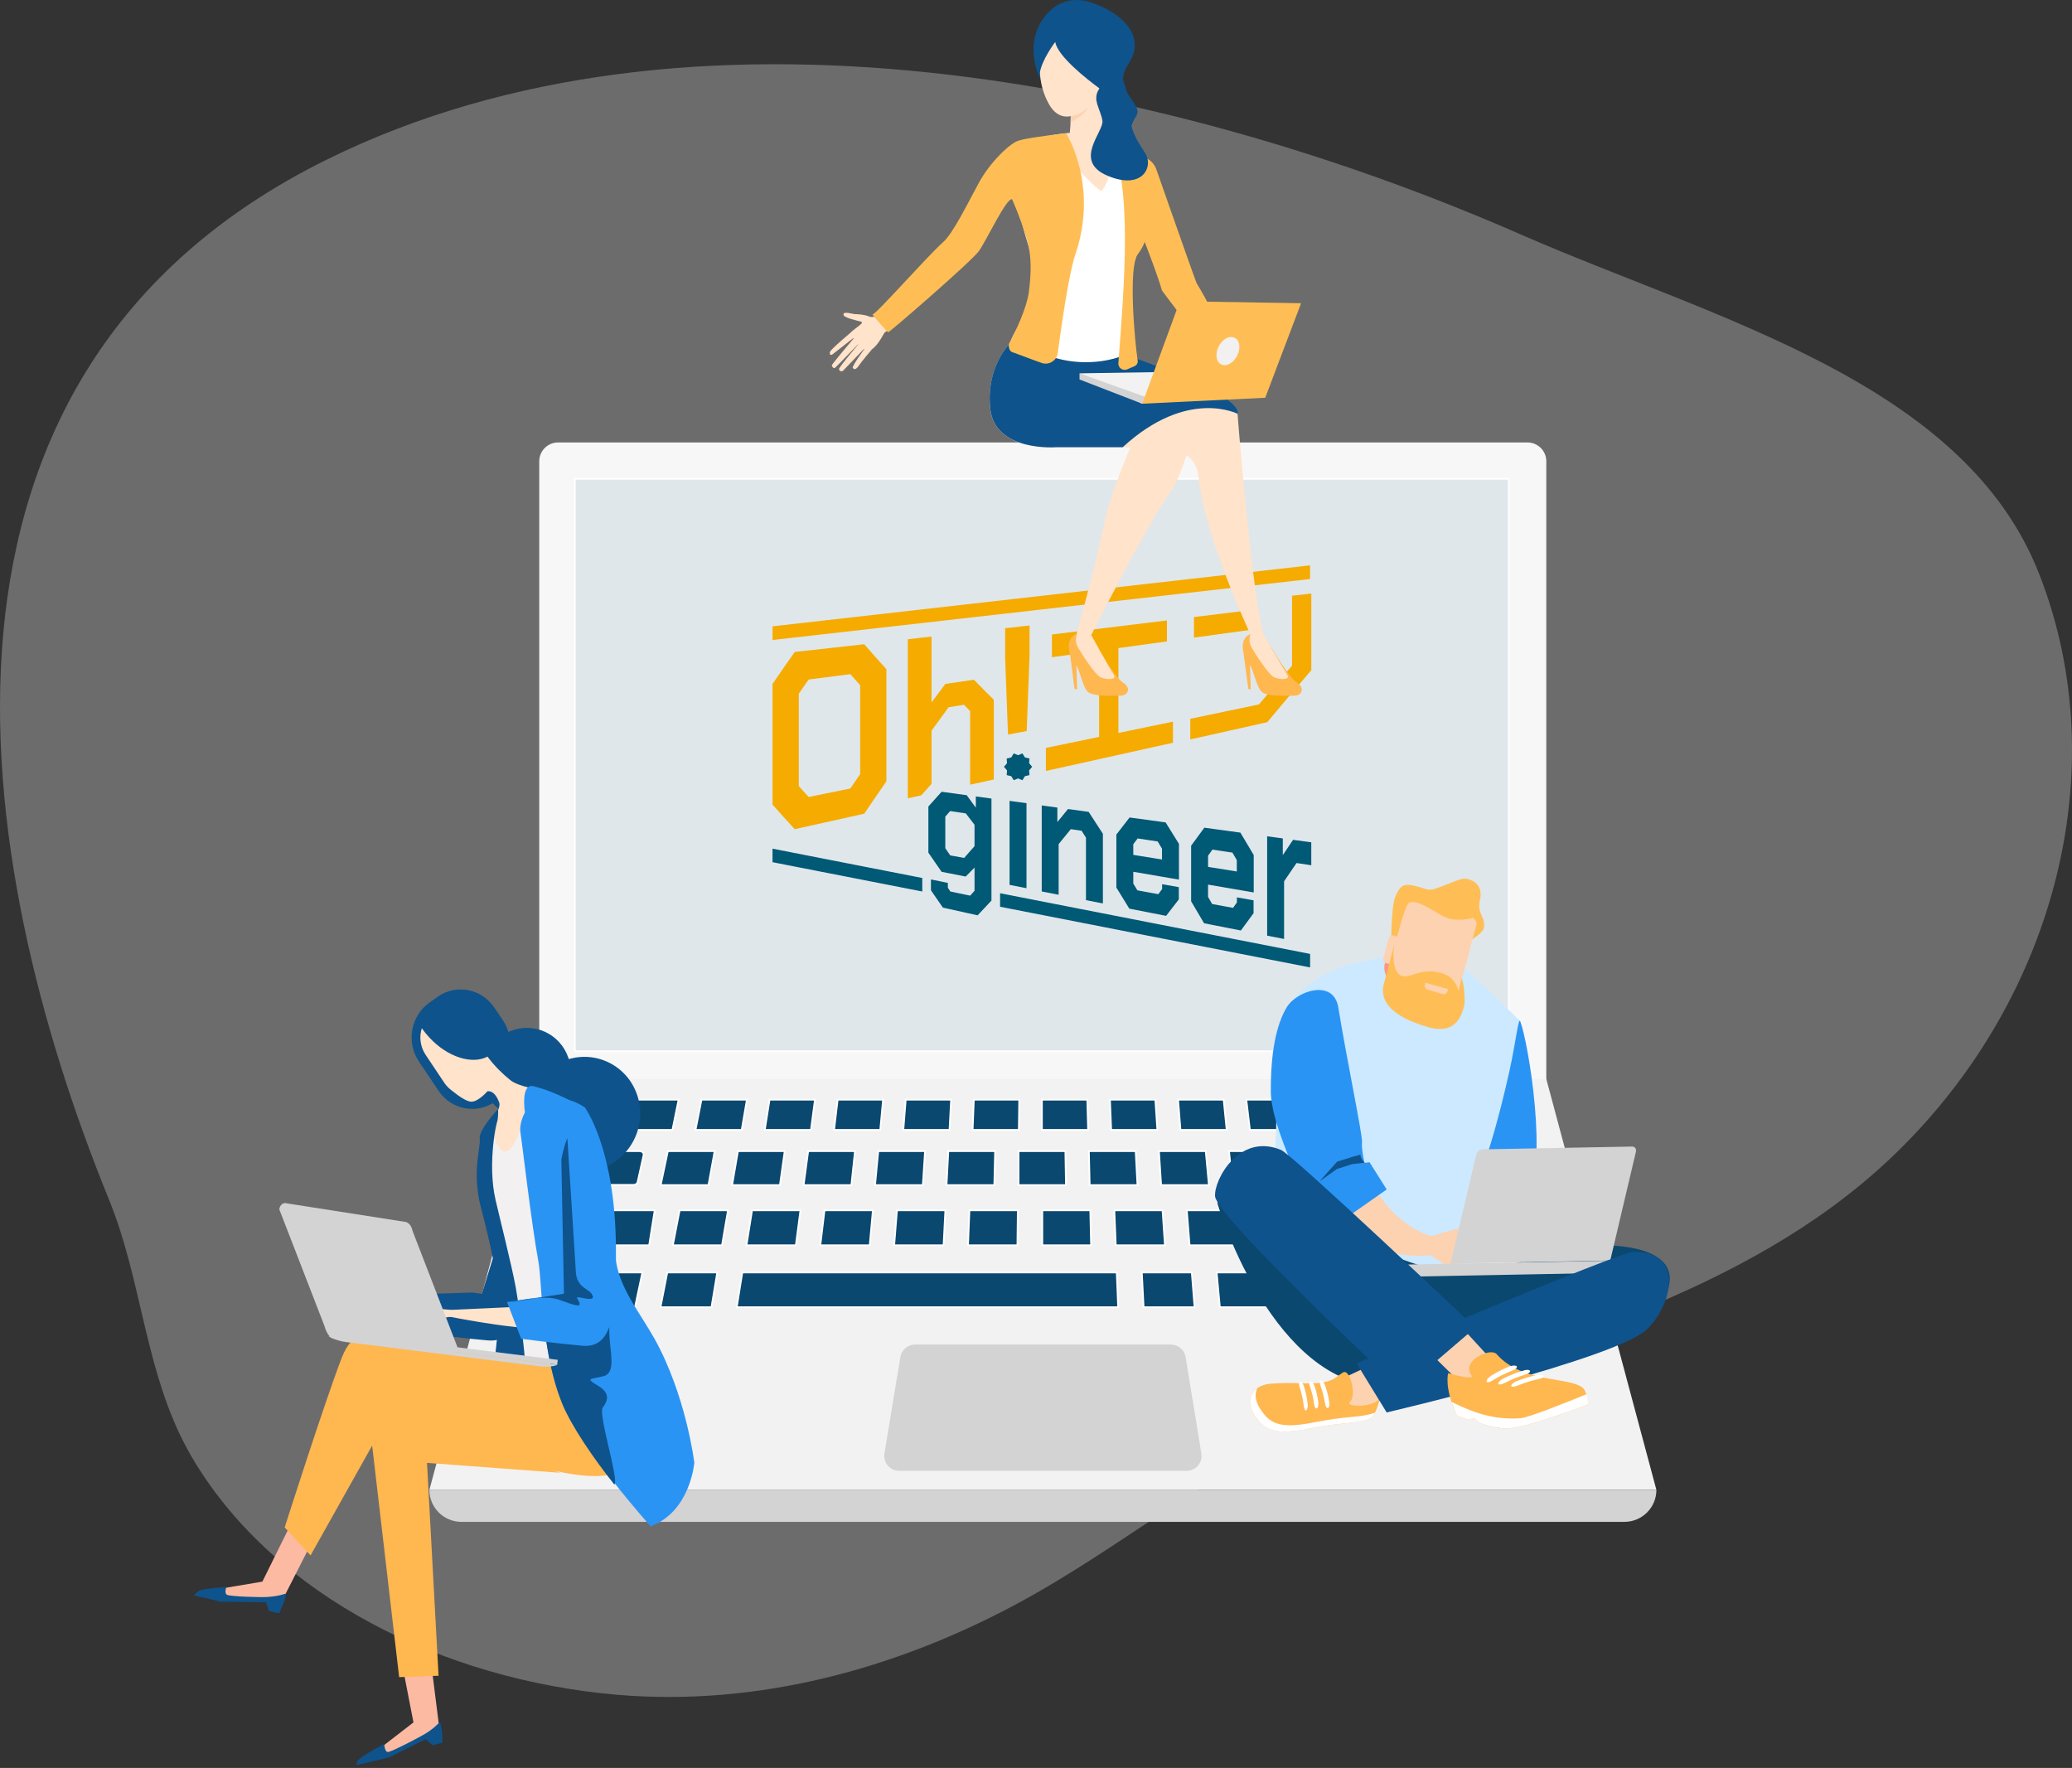 <svg width="613" height="523" viewBox="0 0 613 523" fill="none" xmlns="http://www.w3.org/2000/svg">
<rect x="0" y="0" width="613" height="523" fill="#333333" stroke="none"/>
<path opacity="0.3" d="M53.272 424.484C54.609 427.244 56.087 430.004 57.706 432.647C81.773 472.054 130.612 496.896 182.688 501.36C224.349 504.884 264.884 493.549 299.718 475.049C334.483 456.608 362.35 430.65 400.985 417.143C455.454 398.173 516.186 383.197 558.902 343.027C607.459 297.394 626.179 228.212 603.307 169.835C581.069 112.868 507.248 94.427 449.894 69.35C346.798 24.187 204.011 -5.823 96.692 47.209C-31.879 110.695 -8.515 254.816 32.231 354.831C41.52 377.618 42.646 402.167 53.272 424.484Z" fill="#F2F2F2"/>
<path d="M159.535 350.985H457.474V136.462C457.474 133.407 455.001 130.882 451.879 130.882H165.13C162.068 130.882 159.535 133.349 159.535 136.462V350.985Z" fill="#F7F7F7"/>
<path d="M170.061 310.99L446.387 310.99V141.639L170.061 141.639V310.99Z" fill="#E0E7EB" stroke="white" stroke-width="0.5" stroke-miterlimit="10"/>
<g clip-path="url(#clip0_431_8033)">
<path d="M371.04 186.177V180.359L353.238 182.533V188.623L371.04 186.177ZM387.586 167.242L228.551 185.282V189.328L387.586 171.288V167.242ZM235.117 192.867C232.491 196.606 231.177 198.494 228.551 202.328V238.019C231.177 240.975 232.491 242.432 235.117 245.288C241.969 243.763 248.824 242.241 255.676 240.716C258.302 236.839 259.616 234.92 262.242 231.138V197.963C259.616 195.058 258.302 193.58 255.676 190.577C248.824 191.337 241.969 192.102 235.117 192.863V192.867ZM254.479 228.995C253.313 230.689 252.73 231.54 251.568 233.252C247.455 234.09 243.342 234.929 239.234 235.767C238.068 234.492 237.489 233.848 236.322 232.552V205.211C237.489 203.525 238.068 202.687 239.234 201.023C243.347 200.491 247.459 199.955 251.568 199.424C252.734 200.746 253.313 201.403 254.479 202.708V228.995ZM382.242 176.223V196.952C378.993 200.66 375.706 204.506 372.479 208.379C369.096 209.079 365.796 209.775 362.495 210.466C359.173 211.166 355.851 211.862 352.439 212.571L352.145 212.632V218.747L352.594 218.648C356.357 217.809 360.029 216.984 363.701 216.154C367.373 215.324 371.045 214.499 374.807 213.66L374.933 213.634L375.015 213.535C379.279 208.379 383.603 203.27 387.867 198.356L387.957 198.252V175.588L382.246 176.223H382.242ZM288.123 201.088C284.745 201.576 283.056 201.822 279.678 202.311C278.04 204.489 277.224 205.591 275.587 207.808V188.308C272.783 188.623 271.379 188.783 268.575 189.098V236.152L272.55 235.283L275.591 231.886V216.15C277.608 213.349 278.619 211.962 280.637 209.222C282.464 208.928 283.38 208.781 285.207 208.483C285.929 209.239 286.291 209.615 287.013 210.363V232.124C289.816 231.51 291.22 231.203 294.024 230.594V207C291.665 204.675 290.486 203.491 288.127 201.088H288.123ZM330.886 191.718L345.242 189.747V183.536L311.213 187.694V194.423L325.175 192.504V217.991L309.429 221.245V228.065L347.021 219.724V213.483L330.882 216.815V191.722L330.886 191.718ZM297.368 194.765C297.649 201.991 297.934 210.082 298.219 217.308C300.431 216.893 301.532 216.681 303.744 216.266C304.025 209.062 304.31 200.997 304.595 193.792V185.032C301.705 185.364 300.262 185.516 297.372 185.848V194.765H297.368Z" fill="#F6AB00"/>
<path d="M313.2 249.701C314.643 247.951 315.365 247.065 316.803 245.28C318.078 245.47 318.717 245.565 319.991 245.759C320.505 246.572 320.765 246.978 321.283 247.795V266.272C323.288 266.665 324.29 266.859 326.29 267.253V246.65C324.605 244.035 323.763 242.738 322.078 240.163C319.633 239.83 318.415 239.661 315.97 239.328C314.708 240.884 314.082 241.654 312.82 243.184V238.896C310.967 238.641 310.043 238.516 308.194 238.265V263.704C310.198 264.098 311.2 264.292 313.2 264.685V249.697V249.701ZM344.995 270.922C346.499 268.999 347.25 268.026 348.749 266.068V262.434C346.775 262.084 345.79 261.911 343.816 261.565V263.004C343.362 263.609 343.133 263.912 342.68 264.513C340.204 264.059 338.969 263.834 336.498 263.38C336.014 262.572 335.768 262.17 335.284 261.366V257.891C339.785 258.665 344.287 259.439 348.793 260.208V249.636C347.216 247.073 346.425 245.803 344.848 243.283C340.585 242.7 338.451 242.41 334.187 241.827C332.623 243.866 331.841 244.878 330.277 246.879V262.563C331.811 265.035 332.575 266.285 334.109 268.796C338.464 269.651 340.641 270.075 345 270.931L344.995 270.922ZM335.28 249.74C335.794 249.057 336.053 248.716 336.571 248.033C338.939 248.387 340.122 248.564 342.49 248.919C343.004 249.77 343.263 250.194 343.781 251.05V254.256C340.382 253.712 338.684 253.435 335.284 252.891V249.74H335.28ZM367.114 275.257C368.617 273.226 369.369 272.206 370.868 270.14V266.332C368.893 265.982 367.908 265.809 365.934 265.463V266.972C365.481 267.607 365.252 267.927 364.798 268.562C362.323 268.108 361.087 267.884 358.616 267.43C358.132 266.587 357.886 266.168 357.402 265.329V261.686C361.904 262.46 366.405 263.233 370.911 264.003V252.934C369.334 250.263 368.543 248.936 366.967 246.304C362.703 245.721 360.569 245.431 356.305 244.848C354.741 246.996 353.959 248.063 352.395 250.172V266.626C353.929 269.206 354.694 270.507 356.227 273.126C360.582 273.982 362.759 274.405 367.118 275.261L367.114 275.257ZM357.402 253.137C357.916 252.42 358.176 252.061 358.694 251.335C361.061 251.689 362.245 251.866 364.612 252.221C365.126 253.107 365.386 253.552 365.904 254.442V257.805C362.504 257.26 360.806 256.984 357.407 256.439V253.137H357.402ZM295.873 268.234L387.594 286.187V282.189L295.873 264.236V268.234ZM303.688 237.595C301.683 237.323 300.681 237.185 298.681 236.912V261.764C300.685 262.157 301.688 262.352 303.688 262.745V237.6V237.595ZM288.693 238.918C287.618 237.435 287.078 236.701 286.002 235.236C283.025 234.829 281.539 234.626 278.567 234.22C277.003 235.983 276.222 236.856 274.662 238.581V252.238C276.226 254.486 277.008 255.618 278.567 257.9C281.418 258.457 282.848 258.738 285.7 259.3C286.745 258.246 287.272 257.718 288.317 256.647V263.514C287.803 264.089 287.544 264.379 287.026 264.949C284.676 264.456 283.496 264.21 281.146 263.717C280.857 263.272 280.714 263.052 280.425 262.611V261.176C278.42 260.77 277.418 260.567 275.418 260.156V263.363C276.831 265.399 277.535 266.423 278.947 268.489C283.06 269.405 285.116 269.859 289.229 270.775C290.866 269.051 291.687 268.178 293.324 266.41V236.234C291.471 235.979 290.547 235.854 288.698 235.603V238.918H288.693ZM288.313 250.311C287.082 251.715 286.468 252.411 285.242 253.794C283.587 253.491 282.762 253.34 281.107 253.038C280.533 252.186 280.243 251.763 279.665 250.916V241.572C280.239 240.915 280.529 240.586 281.107 239.929C282.961 240.206 283.885 240.344 285.734 240.625C286.767 241.96 287.281 242.635 288.313 243.983V250.315V250.311ZM382.553 248.435C381.339 250.259 380.73 251.166 379.516 252.964V248.02C377.663 247.765 376.738 247.64 374.889 247.389V276.787C376.894 277.18 377.896 277.375 379.896 277.768V260.714C381.369 258.565 382.104 257.485 383.577 255.302C385.322 255.566 386.195 255.696 387.94 255.955V249.17C385.784 248.876 384.709 248.729 382.553 248.435ZM228.551 255.056L272.852 263.726V259.728L228.551 251.054V255.052V255.056Z" fill="#005975"/>
<path d="M305.365 226.838L304.462 227.901L304.57 229.288L303.214 229.617L302.483 230.805L301.196 230.274L299.909 230.805L299.179 229.617L297.827 229.288L297.93 227.901L297.027 226.838L297.93 225.775L297.827 224.387L299.179 224.059L299.909 222.87L301.196 223.402L302.483 222.87L303.214 224.059L304.57 224.387L304.462 225.775L305.365 226.838Z" fill="#005975"/>
</g>
<path d="M457.479 319.206H308.539H159.658L127.031 440.741H309.54H490.047L457.479 319.206Z" fill="#F2F2F2"/>
<path d="M170.903 340.529H189.219C189.985 340.529 190.574 341.116 190.397 341.762L188.63 349.693C188.512 350.162 188.041 350.515 187.452 350.515H168.842C168.077 350.515 167.488 349.928 167.664 349.223L169.726 341.293C169.843 340.881 170.315 340.529 170.903 340.529Z" fill="#0B4870" stroke="white" stroke-width="0.5" stroke-miterlimit="10"/>
<path d="M197.585 340.529H211.425L209.599 350.574H195.465L197.585 340.529Z" fill="#0B4870" stroke="white" stroke-width="0.5" stroke-miterlimit="10"/>
<path d="M218.313 340.529H232.153L230.74 350.574H216.605L218.313 340.529Z" fill="#0B4870" stroke="white" stroke-width="0.5" stroke-miterlimit="10"/>
<path d="M239.101 340.529H252.94L251.88 350.574H237.746L239.101 340.529Z" fill="#0B4870" stroke="white" stroke-width="0.5" stroke-miterlimit="10"/>
<path d="M259.829 340.529H273.669L273.021 350.574H258.887L259.829 340.529Z" fill="#0B4870" stroke="white" stroke-width="0.5" stroke-miterlimit="10"/>
<path d="M280.561 340.529H294.401L294.166 350.574H280.031L280.561 340.529Z" fill="#0B4870" stroke="white" stroke-width="0.5" stroke-miterlimit="10"/>
<path d="M446.645 340.529H425.855L428.093 350.574H449.236L446.645 340.529Z" fill="#0B4870" stroke="white" stroke-width="0.5" stroke-miterlimit="10"/>
<path d="M418.965 340.529H405.125L406.951 350.574H421.085L418.965 340.529Z" fill="#0B4870" stroke="white" stroke-width="0.5" stroke-miterlimit="10"/>
<path d="M398.23 340.529H384.391L385.804 350.574H399.938L398.23 340.529Z" fill="#0B4870" stroke="white" stroke-width="0.5" stroke-miterlimit="10"/>
<path d="M377.441 340.529H363.602L364.662 350.574H378.796L377.441 340.529Z" fill="#0B4870" stroke="white" stroke-width="0.5" stroke-miterlimit="10"/>
<path d="M356.711 340.529H342.871L343.519 350.574H357.653L356.711 340.529Z" fill="#0B4870" stroke="white" stroke-width="0.5" stroke-miterlimit="10"/>
<path d="M335.988 340.529H322.148L322.384 350.574H336.518L335.988 340.529Z" fill="#0B4870" stroke="white" stroke-width="0.5" stroke-miterlimit="10"/>
<path d="M301.348 340.529H315.187L315.364 350.574H301.348V340.529Z" fill="#0B4870" stroke="white" stroke-width="0.5" stroke-miterlimit="10"/>
<path d="M164.84 358.034H193.697L192.048 368.372H162.602L164.84 358.034Z" fill="#0B4870" stroke="white" stroke-width="0.5" stroke-miterlimit="10"/>
<path d="M451.115 358.034H415.426L417.428 368.372H453.883L451.115 358.034Z" fill="#0B4870" stroke="white" stroke-width="0.5" stroke-miterlimit="10"/>
<path d="M408.244 358.034H393.992L395.582 368.372H410.188L408.244 358.034Z" fill="#0B4870" stroke="white" stroke-width="0.5" stroke-miterlimit="10"/>
<path d="M386.799 358.034H372.547L373.725 368.372H388.33L386.799 358.034Z" fill="#0B4870" stroke="white" stroke-width="0.5" stroke-miterlimit="10"/>
<path d="M365.365 358.034H351.113L351.938 368.372H366.484L365.365 358.034Z" fill="#0B4870" stroke="white" stroke-width="0.5" stroke-miterlimit="10"/>
<path d="M343.936 358.034H329.684L330.096 368.372H344.642L343.936 358.034Z" fill="#0B4870" stroke="white" stroke-width="0.5" stroke-miterlimit="10"/>
<path d="M160.479 376.42H190.043L187.864 386.699H157.77L160.479 376.42Z" fill="#0B4870" stroke="white" stroke-width="0.5" stroke-miterlimit="10"/>
<path d="M197.413 376.42H212.195L210.487 386.699H195.41L197.413 376.42Z" fill="#0B4870" stroke="white" stroke-width="0.5" stroke-miterlimit="10"/>
<path d="M219.614 376.42H234.396H330.391L330.804 386.699H217.965L219.614 376.42Z" fill="#0B4870" stroke="white" stroke-width="0.5" stroke-miterlimit="10"/>
<path d="M337.805 376.42H352.587L353.411 386.699H338.335L337.805 376.42Z" fill="#0B4870" stroke="white" stroke-width="0.5" stroke-miterlimit="10"/>
<path d="M359.949 376.42H374.731L375.968 386.699H360.891L359.949 376.42Z" fill="#0B4870" stroke="white" stroke-width="0.5" stroke-miterlimit="10"/>
<path d="M382.152 376.42H396.934L398.525 386.699H383.507L382.152 376.42Z" fill="#0B4870" stroke="white" stroke-width="0.5" stroke-miterlimit="10"/>
<path d="M404.297 376.42H419.079L421.081 386.699H406.064L404.297 376.42Z" fill="#0B4870" stroke="white" stroke-width="0.5" stroke-miterlimit="10"/>
<path d="M426.441 376.42H456.006L458.715 386.699H428.62L426.441 376.42Z" fill="#0B4870" stroke="white" stroke-width="0.5" stroke-miterlimit="10"/>
<path d="M322.56 358.034H308.367V368.372H322.796L322.56 358.034Z" fill="#0B4870" stroke="white" stroke-width="0.5" stroke-miterlimit="10"/>
<path d="M301.118 358.034H286.807L286.395 368.372H301L301.118 358.034Z" fill="#0B4870" stroke="white" stroke-width="0.5" stroke-miterlimit="10"/>
<path d="M279.682 358.034H265.371L264.547 368.372H279.152L279.682 358.034Z" fill="#0B4870" stroke="white" stroke-width="0.5" stroke-miterlimit="10"/>
<path d="M258.243 358.034H243.932L242.695 368.372H257.301L258.243 358.034Z" fill="#0B4870" stroke="white" stroke-width="0.5" stroke-miterlimit="10"/>
<path d="M236.808 358.034H222.497L220.848 368.372H235.453L236.808 358.034Z" fill="#0B4870" stroke="white" stroke-width="0.5" stroke-miterlimit="10"/>
<path d="M215.376 358.034H201.065L199.062 368.372H213.609L215.376 358.034Z" fill="#0B4870" stroke="white" stroke-width="0.5" stroke-miterlimit="10"/>
<path d="M171.555 334.244L173.91 325.315H180.624L178.445 334.244H171.555Z" fill="#0B4870" stroke="white" stroke-width="0.5" stroke-miterlimit="10"/>
<path d="M187.335 325.315H200.763L198.937 334.244H185.215L187.335 325.315Z" fill="#0B4870" stroke="white" stroke-width="0.5" stroke-miterlimit="10"/>
<path d="M207.536 325.315H220.964L219.433 334.244H205.77L207.536 325.315Z" fill="#0B4870" stroke="white" stroke-width="0.5" stroke-miterlimit="10"/>
<path d="M227.671 325.315H241.099L239.921 334.244H226.258L227.671 325.315Z" fill="#0B4870" stroke="white" stroke-width="0.5" stroke-miterlimit="10"/>
<path d="M247.822 325.315H261.249L260.425 334.244H246.762L247.822 325.315Z" fill="#0B4870" stroke="white" stroke-width="0.5" stroke-miterlimit="10"/>
<path d="M267.957 325.315H281.384L280.913 334.244H267.25L267.957 325.315Z" fill="#0B4870" stroke="white" stroke-width="0.5" stroke-miterlimit="10"/>
<path d="M288.107 325.315H301.535L301.417 334.244H287.754L288.107 325.315Z" fill="#0B4870" stroke="white" stroke-width="0.5" stroke-miterlimit="10"/>
<path d="M308.25 325.315H321.678L321.913 334.244H308.25V325.315Z" fill="#0B4870" stroke="white" stroke-width="0.5" stroke-miterlimit="10"/>
<path d="M328.383 325.315H341.81L342.399 334.244H328.736L328.383 325.315Z" fill="#0B4870" stroke="white" stroke-width="0.5" stroke-miterlimit="10"/>
<path d="M348.535 325.315H362.022L362.905 334.244H349.242L348.535 325.315Z" fill="#0B4870" stroke="white" stroke-width="0.5" stroke-miterlimit="10"/>
<path d="M368.723 325.315H382.15L383.446 334.244H369.783L368.723 325.315Z" fill="#0B4870" stroke="white" stroke-width="0.5" stroke-miterlimit="10"/>
<path d="M388.871 325.315H402.299L403.948 334.244H390.285L388.871 325.315Z" fill="#0B4870" stroke="white" stroke-width="0.5" stroke-miterlimit="10"/>
<path d="M409.008 325.315H422.435L424.438 334.244H410.775L409.008 325.315Z" fill="#0B4870" stroke="white" stroke-width="0.5" stroke-miterlimit="10"/>
<path d="M429.148 325.315H442.576L444.932 334.244H431.269L429.148 325.315Z" fill="#0B4870" stroke="white" stroke-width="0.5" stroke-miterlimit="10"/>
<path d="M480.565 450.199H136.513C131.272 450.199 127.031 445.969 127.031 440.741H490.047C490.047 445.969 485.806 450.199 480.565 450.199Z" fill="#D3D3D3"/>
<path d="M350.764 401.443C350.411 399.329 348.527 397.743 346.406 397.743H308.597H270.729C268.55 397.743 266.724 399.329 266.371 401.443L261.66 429.933C261.188 432.635 263.309 435.102 266.018 435.102H308.538H351.059C353.827 435.102 355.888 432.635 355.417 429.933L350.764 401.443Z" fill="#D3D3D3"/>
<path d="M376.204 191.679C376.204 191.679 381.386 200.431 383.565 201.841C386.51 203.779 384.684 205.718 383.271 205.777C381.857 205.777 374.673 206.305 373.082 204.484C371.492 202.663 370.727 197.318 369.254 195.908C367.782 194.498 366.251 188.918 369.961 187.567C373.2 186.333 376.204 191.679 376.204 191.679Z" fill="#FFB750"/>
<path d="M373.913 187.861C373.913 187.861 379.861 198.14 380.862 199.609C381.864 201.136 378.919 201.136 377.093 200.431C375.268 199.726 370.674 192.384 370.026 191.033C369.26 189.447 369.908 187.626 369.908 187.626L373.913 187.861Z" fill="#FFE3CA"/>
<path d="M367.906 193.323L369.32 203.838L370.026 203.897L369.791 196.319L367.906 193.323Z" fill="#FFB750"/>
<path d="M324.79 191.679C324.79 191.679 329.973 200.431 332.152 201.841C335.096 203.779 333.271 205.718 331.857 205.777C330.444 205.777 323.259 206.305 321.669 204.484C320.079 202.663 319.313 197.318 317.841 195.908C316.368 194.498 314.778 188.742 318.547 187.567C321.845 186.509 324.79 191.679 324.79 191.679Z" fill="#FFB750"/>
<path d="M322.852 187.86C322.852 187.86 328.447 198.081 329.507 199.609C330.508 201.136 327.563 201.136 325.738 200.431C323.912 199.726 319.318 192.384 318.671 191.032C317.905 189.446 318.553 187.625 318.553 187.625L322.852 187.86Z" fill="#FFE3CA"/>
<path d="M316.551 193.323L317.905 203.838L318.671 203.897L318.435 196.319L316.551 193.323Z" fill="#FFB750"/>
<path d="M301.824 111.967L348.703 133.29C348.703 133.29 353.944 134.993 354.533 140.809C356.359 158.901 369.904 187.567 369.904 187.567C374.262 189.681 373.909 187.86 373.909 187.86C371.141 179.049 367.843 142.865 366.606 128.356C366.371 125.301 366.194 123.186 366.135 122.482C366.135 122.012 365.605 121.424 364.722 120.719C358.302 115.491 331.801 104.742 331.801 104.742C312.072 104.213 301.824 111.967 301.824 111.967Z" fill="#FFE3CA"/>
<path d="M292.99 121.13C294.463 133.76 312.543 132.35 312.543 132.35H334.451C334.451 132.35 328.679 145.156 326.441 155.905C324.086 167.36 318.491 187.567 318.491 187.567C318.491 187.567 318.844 188.272 322.849 187.86C322.849 187.86 340.046 153.673 346.642 145.038C348.055 143.217 352.119 133.114 352.825 127.122C353.061 125.125 352.943 123.539 352.178 122.893C351.412 122.247 349.645 121.072 347.348 119.603C340.458 115.256 328.562 108.619 321.907 107.15C313.014 105.153 298.938 101.393 298.938 101.393C298.938 101.393 291.518 108.501 292.99 121.13Z" fill="#FFE3CA"/>
<path d="M307.891 23.738C307.891 23.738 304.593 17.511 306.183 10.932C307.773 4.294 313.957 -2.285 322.968 0.77C331.978 3.824 339.281 10.756 333.863 18.862C328.445 26.91 338.751 30.61 336.101 34.429C333.451 38.247 334.452 42.3 335.571 43.181C336.69 44.062 340.282 47.234 339.87 51.052C339.458 54.812 322.379 40.068 322.379 40.068C322.379 40.068 313.133 21.329 307.891 23.738Z" fill="#0E538C"/>
<path d="M335.4 103.156C335.4 103.156 334.045 109.735 299.004 101.452C299.004 101.452 310.724 97.575 335.4 103.156Z" fill="#EB4747"/>
<path d="M298.591 103.273C298.061 104.331 297.531 105.329 296.942 106.387C309.722 106.739 322.56 107.15 335.34 107.503C333.338 100.747 333.985 91.584 334.339 84.652C334.751 76.135 339.463 70.261 338.991 61.684C341.524 62.096 341.936 62.154 344.468 62.566C340.581 51.522 339.286 46.059 327.213 41.83C323.267 40.42 320.735 40.185 316.494 40.538C302.537 41.712 298.355 41.83 291.465 54.459C302.183 56.163 300.417 59.981 303.656 70.672C305.246 75.841 306.895 81.656 306.07 87.119C305.246 92.465 298.591 98.398 298.591 103.273Z" fill="white"/>
<path d="M320.854 44.473C315.142 43.416 316.379 40.244 316.379 40.244C316.379 40.244 316.614 38.482 316.732 36.191C316.732 35.603 316.791 35.016 316.791 34.37C316.791 33.43 316.732 32.49 316.614 31.55C316.143 27.732 326.979 30.023 326.979 30.023C326.979 30.023 326.331 37.777 327.863 40.068C329.335 42.417 326.567 45.589 320.854 44.473Z" fill="#FFE3CA"/>
<path d="M309.957 40.244C309.957 40.244 321.5 53.519 325.74 56.574C325.74 56.574 330.628 52.168 327.625 40.538C327.625 40.538 322.089 37.718 309.957 40.244Z" fill="#FFE3CA"/>
<path d="M310.308 8.289C310.308 8.289 304.301 19.802 310.25 30.669C316.198 41.536 327.859 25.911 328.565 24.09C329.331 22.269 333.336 11.872 325.385 8.759C317.434 5.587 312.016 5.175 310.308 8.289Z" fill="#FFE3CA"/>
<path d="M321.85 31.844C321.85 31.844 320.79 34.135 316.727 36.191C316.727 35.603 316.785 35.016 316.785 34.37C316.785 34.37 319.553 34.076 321.85 31.844Z" fill="#FCD2B1"/>
<path d="M261.366 92.935C261.366 92.935 258.539 94.168 257.184 93.64C255.83 93.052 253.769 92.935 253.121 92.935C252.237 92.935 249.469 91.936 249.528 93.052C249.587 94.109 254.004 94.873 254.888 95.226C255.771 95.578 252.178 97.516 251.825 98.398C251.472 99.279 255.594 105.035 257.891 103.391C260.188 101.746 261.425 98.456 261.896 98.221C262.367 97.986 263.604 97.105 263.604 97.105L261.366 92.935Z" fill="#FFE3CA"/>
<path d="M252.291 97.869C252.291 97.869 245.636 103.391 245.519 104.154C245.401 104.918 245.754 105.27 246.402 104.742C247.05 104.272 252.998 99.573 252.998 99.573C252.998 99.573 246.343 107.444 246.107 108.031C245.99 108.384 246.638 109.089 246.991 108.854C247.344 108.619 254.47 101.217 254.47 101.217C254.47 101.217 248.228 108.56 248.228 109.147C248.169 109.617 248.934 110.146 249.464 109.617C249.994 109.089 256.178 102.627 256.178 102.627C256.178 102.627 251.997 108.266 252.291 108.795C252.468 109.089 252.998 109.735 253.999 108.266C255 106.798 257.827 103.508 257.827 103.508L252.291 97.869Z" fill="#FFE3CA"/>
<path d="M332.154 132.291H312.543C312.543 132.291 294.463 133.76 292.99 121.072C291.518 108.442 298.938 101.393 298.938 101.393C298.938 101.393 308.479 103.919 316.842 105.917C321.023 105.035 326.029 104.448 331.918 104.624C331.918 104.624 367.254 116.255 366.194 122.423C366.194 122.482 351.412 114.61 332.154 132.291Z" fill="#0E538C"/>
<path d="M319.375 110.44L356.831 109.852L337.926 119.427L319.375 110.44Z" fill="#F2F2F2"/>
<path d="M331.035 105.622C331.035 105.622 322.613 108.853 312.307 105.916L311.836 102.098L333.096 103.273L331.035 105.622Z" fill="white"/>
<path d="M337.926 119.427L319.375 112.261V110.44L339.399 117.606L337.926 119.427Z" fill="#D3D3D3"/>
<path d="M330.872 107.444C330.754 108.795 332.168 109.794 333.463 109.265L335.642 108.325C336.29 108.031 336.702 107.385 336.585 106.68C335.701 101.041 333.758 79.072 336.585 75.254C337.645 73.844 338.292 72.61 338.646 71.553C340.53 76.37 342.827 82.596 343.769 85.945L361.437 109.441L367.385 110.968C359.965 93.17 354.017 83.771 354.017 83.771C352.839 80.658 349.541 71.259 346.596 62.918C344.712 57.631 343.063 52.756 342.12 50.171C341.649 48.82 340.766 47.704 339.529 46.999C336.761 45.355 332.226 42.77 328.104 40.773H328.045C327.927 40.714 327.809 40.655 327.633 40.596C335.524 52.403 332.462 85.945 330.872 107.444C330.872 107.385 330.872 107.385 330.872 107.444Z" fill="#FFBE55"/>
<path d="M301.649 41.536C299.117 41.947 292.874 47.998 289.576 54.107C285.807 61.097 281.92 69.027 279.034 71.612C273.734 76.429 258.834 93.405 258.128 92.994C257.833 92.817 262.191 98.045 262.78 98.28C263.075 98.398 287.221 77.486 289.576 74.314C291.755 71.318 297.645 58.63 299.411 58.924C299.529 59.217 301.708 63.858 303.711 70.613C303.77 70.731 303.77 70.848 303.828 70.966C305.242 75.665 305.124 80.834 304.358 86.591C303.769 90.938 300.53 98.045 298.587 101.511C298.351 101.922 298.41 102.745 298.646 103.332C298.823 103.684 298.999 103.978 299.294 104.096L306.42 106.739L308.069 107.326C309.247 107.796 310.542 107.561 311.484 106.856C312.25 106.328 312.839 105.447 312.957 104.389C314.547 92.289 316.549 79.894 318.139 75.254C325.148 54.812 315.43 39.422 315.43 39.422C315.43 39.422 303.887 40.714 301.649 41.536Z" fill="#FFBE55"/>
<path d="M337.922 119.427L349.053 89.117L384.918 89.704L374.318 117.665L337.922 119.427Z" fill="#FFBE55"/>
<path d="M360.542 102.509C359.423 104.683 359.776 107.091 361.307 107.796C362.839 108.56 364.9 107.385 366.019 105.212C367.138 103.038 366.784 100.63 365.253 99.925C363.722 99.161 361.602 100.336 360.542 102.509Z" fill="#F2F0F0"/>
<path d="M338.754 45.237C336.104 41.242 334.22 38.071 333.984 32.373C333.807 28.613 332.983 23.503 330.392 20.977C333.101 13.928 329.921 11.813 328.625 9.522C327.035 6.644 315.256 -0.287 310.604 6.996C305.951 14.222 307.6 21.799 307.6 21.799C308.071 17.805 312.194 12.401 312.194 12.401C312.842 16.571 321.499 23.385 325.268 26.146C325.209 26.205 325.15 26.322 325.15 26.381C323.03 29.436 325.68 32.49 326.151 35.721C326.623 38.952 317.259 47.645 327.683 51.992C338.107 56.398 341.405 49.173 338.754 45.237Z" fill="#0E538C"/>
<path d="M149.18 387.404C149.18 387.404 148.945 389.871 137.402 389.871C125.859 389.871 109.074 386.876 109.074 386.876L135.87 384.291C135.87 384.291 146.177 383.762 149.18 387.404Z" fill="#0E538C"/>
<path d="M119.79 388.285C113.253 388.285 110.485 391.634 107.893 392.691C105.302 393.748 102.711 395.334 102.711 395.275C104.183 392.397 106.244 392.338 107.304 391.399C108.365 390.459 108.07 390.929 105.773 390.752C104.478 390.635 102.122 393.043 100.473 394.394C99.001 395.51 98.117 395.628 98.117 395.628C98.117 395.628 99.825 393.22 101.945 391.281C104.537 388.931 107.776 386.993 108.541 386.641C109.955 386.053 114.313 385.936 117.375 386.347C120.909 386.817 124.501 388.285 119.79 388.285Z" fill="#0E538C"/>
<path d="M108.956 386.758C108.956 386.758 103.95 388.05 103.067 388.755C102.478 389.225 99.887 391.986 99.887 391.986C99.887 391.986 101.771 391.692 102.831 390.635C103.95 389.519 108.956 386.758 108.956 386.758Z" fill="#0E538C"/>
<path d="M139.693 382.352C139.693 382.352 152.296 383.175 151.413 390.929C150.941 395.334 148.056 396.862 144.228 396.509C137.16 395.922 129.151 394.864 129.151 394.864L125.559 382.822L139.693 382.352Z" fill="#0E538C"/>
<path d="M142.344 383.41L154.712 343.642C154.712 343.642 156.537 337.827 159.541 338.884C163.84 340.47 161.72 345.228 161.367 348.048C160.601 353.804 161.131 356.33 157.126 370.193C154.653 378.769 152.533 388.638 150.413 394.277C148.94 398.154 146.408 392.573 142.58 391.046C135.395 388.168 142.344 383.41 142.344 383.41Z" fill="#0E538C"/>
<path d="M143.284 322.025C145.699 328.957 153.178 332.54 160.069 330.014C166.901 327.488 170.552 319.793 168.137 312.862C165.723 305.93 158.243 302.347 151.353 304.873C144.521 307.399 140.87 315.094 143.284 322.025Z" fill="#0E538C"/>
<path d="M129.74 322.672C133.509 328.311 141.047 329.721 146.524 325.844L145.759 319.206C151.236 315.27 152.59 307.516 148.821 301.877L146.23 298.059C142.461 292.42 134.923 291.01 129.446 294.887L126.972 296.649C121.495 300.585 120.14 308.339 123.91 313.978L129.74 322.672Z" fill="#0E538C"/>
<path d="M124.799 304.168C125.447 305.108 126.153 305.989 126.978 306.87C132.396 312.744 139.64 314.976 144.233 312.568C146.353 315.446 148.768 317.737 150.947 319.499C153.48 321.555 159.958 322.378 159.958 322.378C163.727 326.49 149.593 350.515 148.591 350.397C146.53 350.221 143.88 336.946 145.823 332.129C146.707 329.955 148.12 327.371 147.708 326.196C146.236 322.143 144.174 322.848 144.174 322.848C144.174 322.848 141.465 326.02 139.345 325.902C137.166 325.726 133.397 322.319 133.22 322.26C132.573 321.732 131.984 321.085 131.454 320.322L125.8 311.863C124.328 309.513 123.974 306.694 124.799 304.168Z" fill="#FFE3CA"/>
<path d="M168.024 405.379C168.024 405.379 163.431 410.901 162.017 411.488C160.133 412.31 154.361 410.548 154.361 410.548C154.361 410.548 152.83 385.231 151.063 375.362C149.296 365.494 146.705 362.909 146.587 359.796C146.411 354.803 142.229 352.806 142.936 348.929C143.643 345.052 144.879 331.189 145.292 333.01C148.884 348.753 153.301 335.653 154.302 333.597C154.832 332.481 168.024 405.379 168.024 405.379Z" fill="#F2F0F0"/>
<path d="M147.116 328.311C147.116 328.311 141.521 334.42 141.933 336.828C142.287 339.236 139.519 346.755 142.287 357.211C145.408 369.136 147.057 377.242 147.646 385.055C148.235 392.867 145.585 400.033 146.645 409.608C147.469 417.127 149.177 417.538 149.177 417.538C149.177 417.538 152.534 418.361 154.89 415.424C157.245 412.545 153.712 386.934 152.534 380.59C151.356 374.187 147.587 359.267 146.586 354.862C145.349 349.457 145.585 343.936 145.644 342.35C145.938 336.769 146.645 333.304 147.234 331.189C147.293 330.895 147.587 327.606 147.116 328.311Z" fill="#0E538C"/>
<path d="M156.894 335.477C159.957 344.288 169.498 348.811 178.214 345.58C186.93 342.35 191.523 332.599 188.461 323.787C185.399 314.976 175.858 310.453 167.142 313.684C158.426 316.856 153.832 326.666 156.894 335.477Z" fill="#0E538C"/>
<path d="M126.915 486.912L130.036 511.759L116.491 518.162L109.012 519.807L122.322 509.527L117.963 487.088L126.915 486.912Z" fill="#FCBAA2"/>
<path d="M130.922 515.519L127.977 516.282L125.975 514.461L115.138 519.866L105.539 522.156C105.539 522.156 105.421 521.393 105.716 520.982C106.893 519.396 113.666 515.93 113.666 515.93C113.666 515.93 113.784 518.221 114.726 518.28C115.668 518.338 123.972 513.991 125.916 512.817C129.214 510.761 129.862 509.41 130.097 509.586C130.804 509.938 130.922 515.519 130.922 515.519Z" fill="#0E538C"/>
<path d="M94.23 452.372L83.453 473.519L68.612 472.814L61.191 470.64L77.623 467.88L86.574 449.787L94.23 452.372Z" fill="#FCBAA2"/>
<path d="M82.562 477.278L79.617 476.573L78.675 473.989L65.306 473.813L57.355 471.933C57.355 471.933 58.298 470.876 58.887 470.582C60.654 469.818 66.955 469.466 66.955 469.466C66.955 469.466 66.307 471.287 67.132 471.757C67.956 472.285 77.144 472.579 79.381 472.403C83.268 472.109 84.387 471.287 84.505 471.522C84.917 472.344 82.562 477.278 82.562 477.278Z" fill="#0E538C"/>
<path d="M172.852 389.108L164.843 392.691L164.902 403.676L109.719 394.688C109.719 394.688 104.478 392.985 101.121 401.62C96.351 413.838 84.219 451.843 84.219 451.843L91.875 460.126L115.962 417.186C115.962 417.186 165.314 441.094 181.569 435.925C187.811 433.927 192.582 422.532 191.698 411.018C190.991 401.972 189.225 393.69 189.225 393.69L172.852 389.108Z" fill="#FFB750"/>
<path d="M165.849 435.69L126.332 432.753L129.747 495.723L118.087 496.134L109.488 422.355C109.488 422.355 111.785 411.371 119.323 413.016C126.921 414.719 145.177 429.169 165.849 435.69Z" fill="#FFB750"/>
<path d="M192.46 451.491C192.46 451.491 171.73 428.288 166.37 415.189C159.951 399.505 160.481 379.827 159.303 373.306C157.124 361.323 154.474 338.062 154.003 335.183C153.473 332.305 155.298 329.074 155.298 329.074C155.298 329.074 153.944 320.381 157.831 321.32C163.426 322.671 168.962 325.726 170.905 326.666C174.556 328.311 182.036 372.132 182.448 374.246C183.979 381.883 189.574 388.814 193.579 395.922C203.002 412.78 205.416 432.694 205.416 432.694C205.416 432.694 204.238 447.262 192.46 451.491Z" fill="#2A94F4"/>
<path d="M171.073 390.811C171.073 390.811 170.896 393.631 157.704 392.985C144.512 392.28 125.195 387.874 125.195 387.874L155.761 386.464C155.761 386.464 167.48 386.523 171.073 390.811Z" fill="#FFE3CA"/>
<path d="M135.571 389.401C129.269 389.284 126.56 392.515 124.087 393.513C121.613 394.512 119.081 395.98 119.081 395.98C120.494 393.22 122.497 393.161 123.557 392.28C124.558 391.399 124.322 391.868 122.085 391.634C120.789 391.516 118.551 393.807 116.961 395.099C115.547 396.215 114.664 396.274 114.664 396.274C114.664 396.274 116.313 393.924 118.374 392.045C120.907 389.813 123.969 387.933 124.735 387.639C126.089 387.11 130.271 387.052 133.274 387.522C136.631 387.992 140.106 389.519 135.571 389.401Z" fill="#FFE3CA"/>
<path d="M125.025 387.698C125.025 387.698 120.196 388.873 119.371 389.519C118.782 389.989 116.309 392.632 116.309 392.632C116.309 392.632 118.075 392.338 119.135 391.34C120.196 390.4 125.025 387.698 125.025 387.698Z" fill="#FFE3CA"/>
<path d="M160.543 387.698L180.095 377.418C180.095 377.418 180.154 389.871 180.272 394.629C180.39 399.388 182.392 406.084 178.623 407.083C174.854 408.081 172.91 407.553 176.797 409.843C180.684 412.076 179.801 414.425 178.329 416.364C176.856 418.302 183.276 438.039 181.744 439.155C175.678 431.519 169.141 422.062 166.314 415.189C162.722 406.26 161.309 396.039 160.543 387.698Z" fill="#0E538C"/>
<path d="M166.847 382.705L166.082 342.996C166.082 342.996 166.141 330.602 166.376 326.96C166.612 323.2 173.031 327.606 173.031 327.606C173.031 327.606 182.042 339.765 182.218 369.077C182.336 388.697 181.276 398.917 172.207 398.095C163.785 397.331 154.185 396.039 154.185 396.039L150.004 385.172L166.847 382.705Z" fill="#2A94F4"/>
<path d="M164.838 403.676L97.523 395.276L97.7 393.866L165.015 402.266L164.838 403.676Z" fill="#D3D3D3"/>
<path d="M135.334 398.506C135.216 399.622 134.333 400.445 133.391 400.327L98.879 396.039C97.937 395.922 96.759 395.041 95.935 392.104L82.625 357.74C82.802 356.33 83.921 355.625 84.863 355.978L120.14 361.499C121.082 361.852 121.73 362.674 122.083 364.201L135.334 398.506Z" fill="#D3D3D3"/>
<path d="M130.976 399.446L131.33 399.505L165.016 403.734C163.721 404.263 161.66 404.439 159.363 404.145L131.153 400.621L130.8 400.562L102.59 397.038C100.293 396.744 98.35 396.039 97.172 395.275L130.976 399.446Z" fill="#D3D3D3"/>
<path d="M166.84 382.705L166.074 342.996C166.074 342.996 166.663 339.648 167.841 336.652C168.136 340.999 170.138 372.308 170.374 376.42C170.668 380.884 174.319 381.354 175.085 382.822C175.91 384.232 175.203 384.526 172.494 383.997C169.844 383.41 170.786 383.88 171.375 385.29C171.964 386.758 170.491 386.347 165.309 384.467C161.54 383.116 154.296 384.467 150.645 385.29L166.84 382.705Z" fill="#0E538C"/>
<path d="M399.585 285.253C393.107 286.957 381.152 292.949 378.619 303.228C374.85 318.677 382.388 341.292 370.492 363.497C366.664 370.546 436.275 380.062 436.275 380.062L449.703 302.053C449.703 302.053 432.919 285.136 429.503 283.961C422.377 281.611 412.542 281.846 399.585 285.253Z" fill="#CCE9FF"/>
<path d="M449.761 302.112C452.176 308.339 458.301 345.404 451.469 354.157C450.704 355.155 455.003 356.741 454.237 361.323C454.119 362.087 452.824 365.787 452.824 365.787L447.288 367.256L435.215 353.334C435.215 353.334 440.103 345.757 446.522 317.032C448.407 308.574 449.231 300.702 449.761 302.112Z" fill="#2A94F4"/>
<path d="M404.068 346.403C404.068 346.403 409.898 361.734 423.974 365.846C426.388 366.551 427.919 369.253 426.742 370.134C425.21 371.25 423.208 371.485 419.674 371.485C412.313 371.485 402.301 369.136 395.411 362.204C385.163 351.983 381.924 347.284 382.984 342.174C383.926 336.946 404.068 346.403 404.068 346.403Z" fill="#FCD2B1"/>
<path d="M380.627 298.059C377.623 303.111 375.915 311.217 375.974 322.848C375.974 331.835 383.512 346.579 384.631 351.102C384.808 351.866 385.279 355.097 385.279 355.097L393.583 363.555L410.25 351.866L405.185 343.818L403.654 343.995C403.654 343.995 402.711 339.53 402.947 337.827C403.183 336.123 398.353 312.921 395.939 298.059C394.584 289.424 383.571 293.066 380.627 298.059Z" fill="#2A94F4"/>
<path d="M395.581 343.642L400.469 342.115L402.472 341.586C402.59 342.996 403.767 343.936 403.767 343.936L399.939 344.406L395.522 345.815L390.34 349.516L395.581 343.642Z" fill="#0E538C"/>
<path d="M422.91 365.788L431.39 363.379C431.39 363.379 433.805 366.727 433.334 367.55C432.863 368.372 433.334 373.306 433.334 373.306L429.211 376.948L425.854 375.774C425.854 375.774 425.619 374.246 426.738 374.129C427.916 373.953 425.972 373.13 425.383 372.778C424.794 372.367 419.906 369.782 422.91 365.788Z" fill="#FCD2B1"/>
<path d="M409.843 284.489C408.9 287.25 410.314 290.363 413.023 291.303L417.852 293.065C420.561 294.064 423.506 292.537 424.448 289.776L428.747 277.088C429.689 274.327 428.276 271.214 425.567 270.215L420.738 268.453C418.029 267.454 415.084 268.981 414.142 271.742L409.843 284.489Z" fill="#FF957E"/>
<path d="M430.918 295.65C430.447 297.471 428.562 298.588 426.795 298.059L412.249 293.888C410.482 293.36 409.422 291.48 409.893 289.6L415.841 267.337C416.313 265.516 418.197 264.4 419.964 264.929L434.51 269.041C436.277 269.569 437.337 271.449 436.866 273.329L430.918 295.65Z" fill="#FCD2B1"/>
<path d="M438.453 271.097C438.571 270.979 437.098 269.334 437.864 266.104C438.865 261.757 435.626 259.995 433.211 259.936C431.798 259.877 427.028 262.168 424.495 262.932C421.963 263.695 422.198 262.697 417.605 261.874C414.542 261.287 413.836 262.99 412.776 265.34C411.715 267.748 411.598 276.912 411.598 276.912C412.01 277.499 412.658 277.969 413.07 277.499C413.482 277.029 415.131 269.687 416.486 267.513C417.781 265.34 423.082 268.806 425.967 270.509C428.794 272.213 431.327 272.506 435.862 271.567C436.392 272.154 436.863 272.8 436.863 273.094C436.863 273.681 435.567 277.852 435.567 277.852C435.567 277.852 438.099 276.266 438.806 275.032C439.16 274.621 439.277 272.624 438.453 271.097Z" fill="#FFBE55"/>
<path d="M414.494 284.96C414.317 285.547 413.729 285.958 413.14 285.782L410.018 284.901C409.429 284.725 409.076 284.078 409.253 283.491L410.843 277.558C411.019 276.971 411.608 276.56 412.197 276.736L415.319 277.617C415.908 277.793 416.261 278.439 416.084 279.027L414.494 284.96Z" fill="#FCD2B1"/>
<path d="M412.543 279.321C412.543 279.321 410.187 288.073 409.422 291.01C408.715 293.654 408.185 299.763 422.614 303.874C431.153 306.283 432.567 299.704 433.156 297.589C433.568 295.944 433.097 290.599 432.449 289.424C432.449 289.365 431.507 293.066 431.507 293.066C431.507 293.066 430.682 289.013 426.618 287.897C420.081 286.017 417.49 289.6 414.663 288.661C412.425 287.897 411.777 283.668 412.543 279.321Z" fill="#FFBE55"/>
<path d="M422.378 292.772L426.854 294.065C427.443 294.241 428.091 293.888 428.209 293.242L428.385 292.596L421.731 290.716L421.554 291.362C421.436 292.009 421.789 292.596 422.378 292.772Z" fill="#FCD2B1"/>
<path d="M493.348 381.765C491.287 387.698 455.009 409.491 442.818 408.199L406.128 410.02C374.974 406.084 360.191 356.036 360.191 356.036C361.428 343.466 392.17 361.676 403.124 367.315C420.439 376.243 431.452 376.713 431.452 376.713C443.054 377.947 456.481 368.666 471.146 368.372C487.223 367.961 496.646 372.425 493.348 381.765Z" fill="#0B4870"/>
<path d="M413.609 375.773C413.609 375.715 413.609 375.715 413.609 375.773V374.129L476.684 372.954V374.54V374.599L476.507 374.892C475.741 376.302 474.269 376.537 472.62 376.596L417.732 377.653C416.083 377.712 414.611 377.477 413.786 376.126L413.609 375.773Z" fill="#D3D3D3"/>
<path d="M428.805 375.715L428.629 376.008C428.393 376.361 428.099 376.655 427.745 376.831L418.146 377.007C416.556 377.066 415.142 376.89 414.318 375.773L414.141 375.538C414.141 375.538 414.141 375.538 414.082 375.48V374.716L428.687 374.422L428.805 375.715Z" fill="#D3D3D3"/>
<path d="M437.348 375.127L468.856 374.54V373.424L437.289 374.07L437.348 375.127Z" fill="#D3D3D3"/>
<path d="M429.156 373.776L436.753 341.586C436.93 340.764 437.755 340.059 438.579 340L482.867 339.178C483.691 339.178 484.162 339.824 483.985 340.705L476.388 372.895L429.156 373.776Z" fill="#D3D3D3"/>
<path d="M400.586 418.302C404.944 419.066 408.301 413.838 408.301 413.838L419.609 404.674L417.194 398.448L395.168 408.669C395.168 408.669 396.169 417.539 400.586 418.302Z" fill="#FCD2B1"/>
<path d="M408.244 413.485C408.244 413.485 408.244 414.014 407.42 416.422C406.595 418.831 405.535 419.653 404.475 420.006C400.235 421.298 397.231 420.652 387.102 422.649C376.972 424.646 373.91 423.119 370.965 418.302C368.02 413.485 371.083 409.667 376.03 409.315C383.156 408.786 387.161 409.608 390.871 409.021C394.758 408.434 394.993 407.494 397.29 406.025C399.41 404.674 401.413 412.78 399.41 414.66C397.585 416.305 406.772 416.54 408.244 413.485Z" fill="#FFB750"/>
<path d="M406.129 418.126C401.947 419.418 398.885 418.772 388.755 420.769C378.626 422.766 375.563 421.239 372.619 416.422C371.264 414.19 371.205 412.193 371.971 410.666C369.733 412.252 368.967 415.013 370.97 418.302C373.914 423.119 376.977 424.646 387.106 422.649C397.236 420.652 400.298 421.298 404.48 420.006C405.304 419.771 406.129 419.183 406.835 417.832C406.6 417.95 406.364 418.067 406.129 418.126Z" fill="white"/>
<path d="M408.239 413.662C408.239 413.544 408.239 413.544 408.239 413.544C408.239 413.603 408.18 413.662 408.121 413.721C408.18 413.662 408.239 413.662 408.239 413.662Z" fill="#E9D6B8"/>
<path d="M386.399 417.245C386.105 417.362 385.81 416.716 385.693 415.835C385.516 414.014 385.104 412.252 384.515 410.431C384.22 409.55 384.22 408.786 384.574 408.668C384.927 408.551 385.516 409.197 385.752 410.078C386.34 411.841 386.694 413.661 386.87 415.424C386.988 416.305 386.694 417.127 386.399 417.245Z" fill="white"/>
<path d="M389.515 416.657C389.161 416.716 388.867 416.129 388.749 415.306C388.572 413.603 388.16 411.899 387.571 410.254C387.277 409.432 387.277 408.727 387.689 408.668C388.042 408.61 388.631 409.256 388.926 410.078C389.456 411.723 389.868 413.426 390.045 415.071C390.104 415.894 389.868 416.598 389.515 416.657Z" fill="white"/>
<path d="M392.815 416.54C392.462 416.599 392.108 415.952 391.99 415.071C391.696 413.309 391.284 411.606 390.636 409.843C390.341 408.962 390.341 408.257 390.695 408.257C391.107 408.257 391.696 408.903 391.99 409.785C392.638 411.488 393.05 413.25 393.286 414.954C393.404 415.776 393.168 416.481 392.815 416.54Z" fill="white"/>
<path d="M401.352 403.323C401.352 403.323 478.913 370.369 483.33 370.311C498.289 370.193 494.873 385.818 487.276 393.22C478.325 401.913 410.244 417.832 410.244 417.832L401.352 403.323Z" fill="#0E538C"/>
<path d="M432.096 409.08L410.895 388.285L419.964 379.063L443.05 404.204L432.096 409.08Z" fill="#FCD2B1"/>
<path d="M436.458 392.75C436.458 392.75 382.571 341.704 378.978 340.176C366.67 335.007 359.072 349.046 359.485 353.922C360.074 360.207 414.785 411.312 414.785 411.312L436.458 392.75Z" fill="#0E538C"/>
<path d="M468.375 410.666C469.612 411.84 469.847 415.424 469.847 415.424C469.847 415.424 451.885 422.473 445.583 422.59C443.934 422.649 440.99 421.944 438.163 421.122C437.692 421.004 436.573 419.712 436.102 419.594C435.218 419.359 435.042 420.182 434.335 419.947C432.45 419.301 431.037 418.772 430.978 418.654C427.15 410.313 428.446 406.201 428.446 406.201C428.446 406.201 436.691 408.668 435.277 406.73C432.274 402.618 440.931 398.447 442.815 400.621C450.589 409.373 464.723 407.2 468.375 410.666Z" fill="#FFB750"/>
<path d="M469.371 412.428C463.835 414.719 452.233 419.359 449.936 419.535C440.454 420.24 433.858 416.775 429.441 414.719C429.854 415.894 430.325 417.245 430.973 418.654C431.031 418.772 432.386 419.301 434.33 419.947C435.095 420.182 435.272 419.3 436.096 419.594C436.567 419.712 437.628 421.004 438.158 421.121C440.984 421.944 443.929 422.59 445.578 422.59C451.88 422.473 469.842 415.424 469.842 415.424C469.842 415.424 469.842 413.779 469.371 412.428Z" fill="white"/>
<path d="M456.715 407.024C456.892 407.376 456.185 407.728 455.184 407.963C453.122 408.375 451.12 409.021 449.118 409.843C448.117 410.254 447.233 410.372 447.115 410.019C446.998 409.667 447.645 409.021 448.647 408.61C450.59 407.787 452.651 407.2 454.654 406.789C455.596 406.495 456.538 406.671 456.715 407.024Z" fill="white"/>
<path d="M452.651 405.555C452.828 405.908 452.121 406.377 451.12 406.671C449.118 407.259 447.174 408.081 445.231 409.08C444.288 409.549 443.405 409.726 443.287 409.373C443.169 409.021 443.817 408.257 444.76 407.787C446.644 406.847 448.588 406.025 450.59 405.496C451.591 405.085 452.533 405.203 452.651 405.555Z" fill="white"/>
<path d="M448.76 404.263C448.877 404.615 448.23 405.144 447.287 405.496C445.344 406.26 443.459 407.2 441.634 408.316C440.75 408.903 439.926 409.08 439.808 408.668C439.69 408.316 440.279 407.494 441.221 406.906C443.047 405.79 444.932 404.85 446.816 404.145C447.758 403.852 448.642 403.91 448.76 404.263Z" fill="white"/>
<defs>
<clipPath id="clip0_431_8033">
<rect width="159.402" height="118.945" fill="white" transform="translate(228.551 167.242)"/>
</clipPath>
</defs>
</svg>
